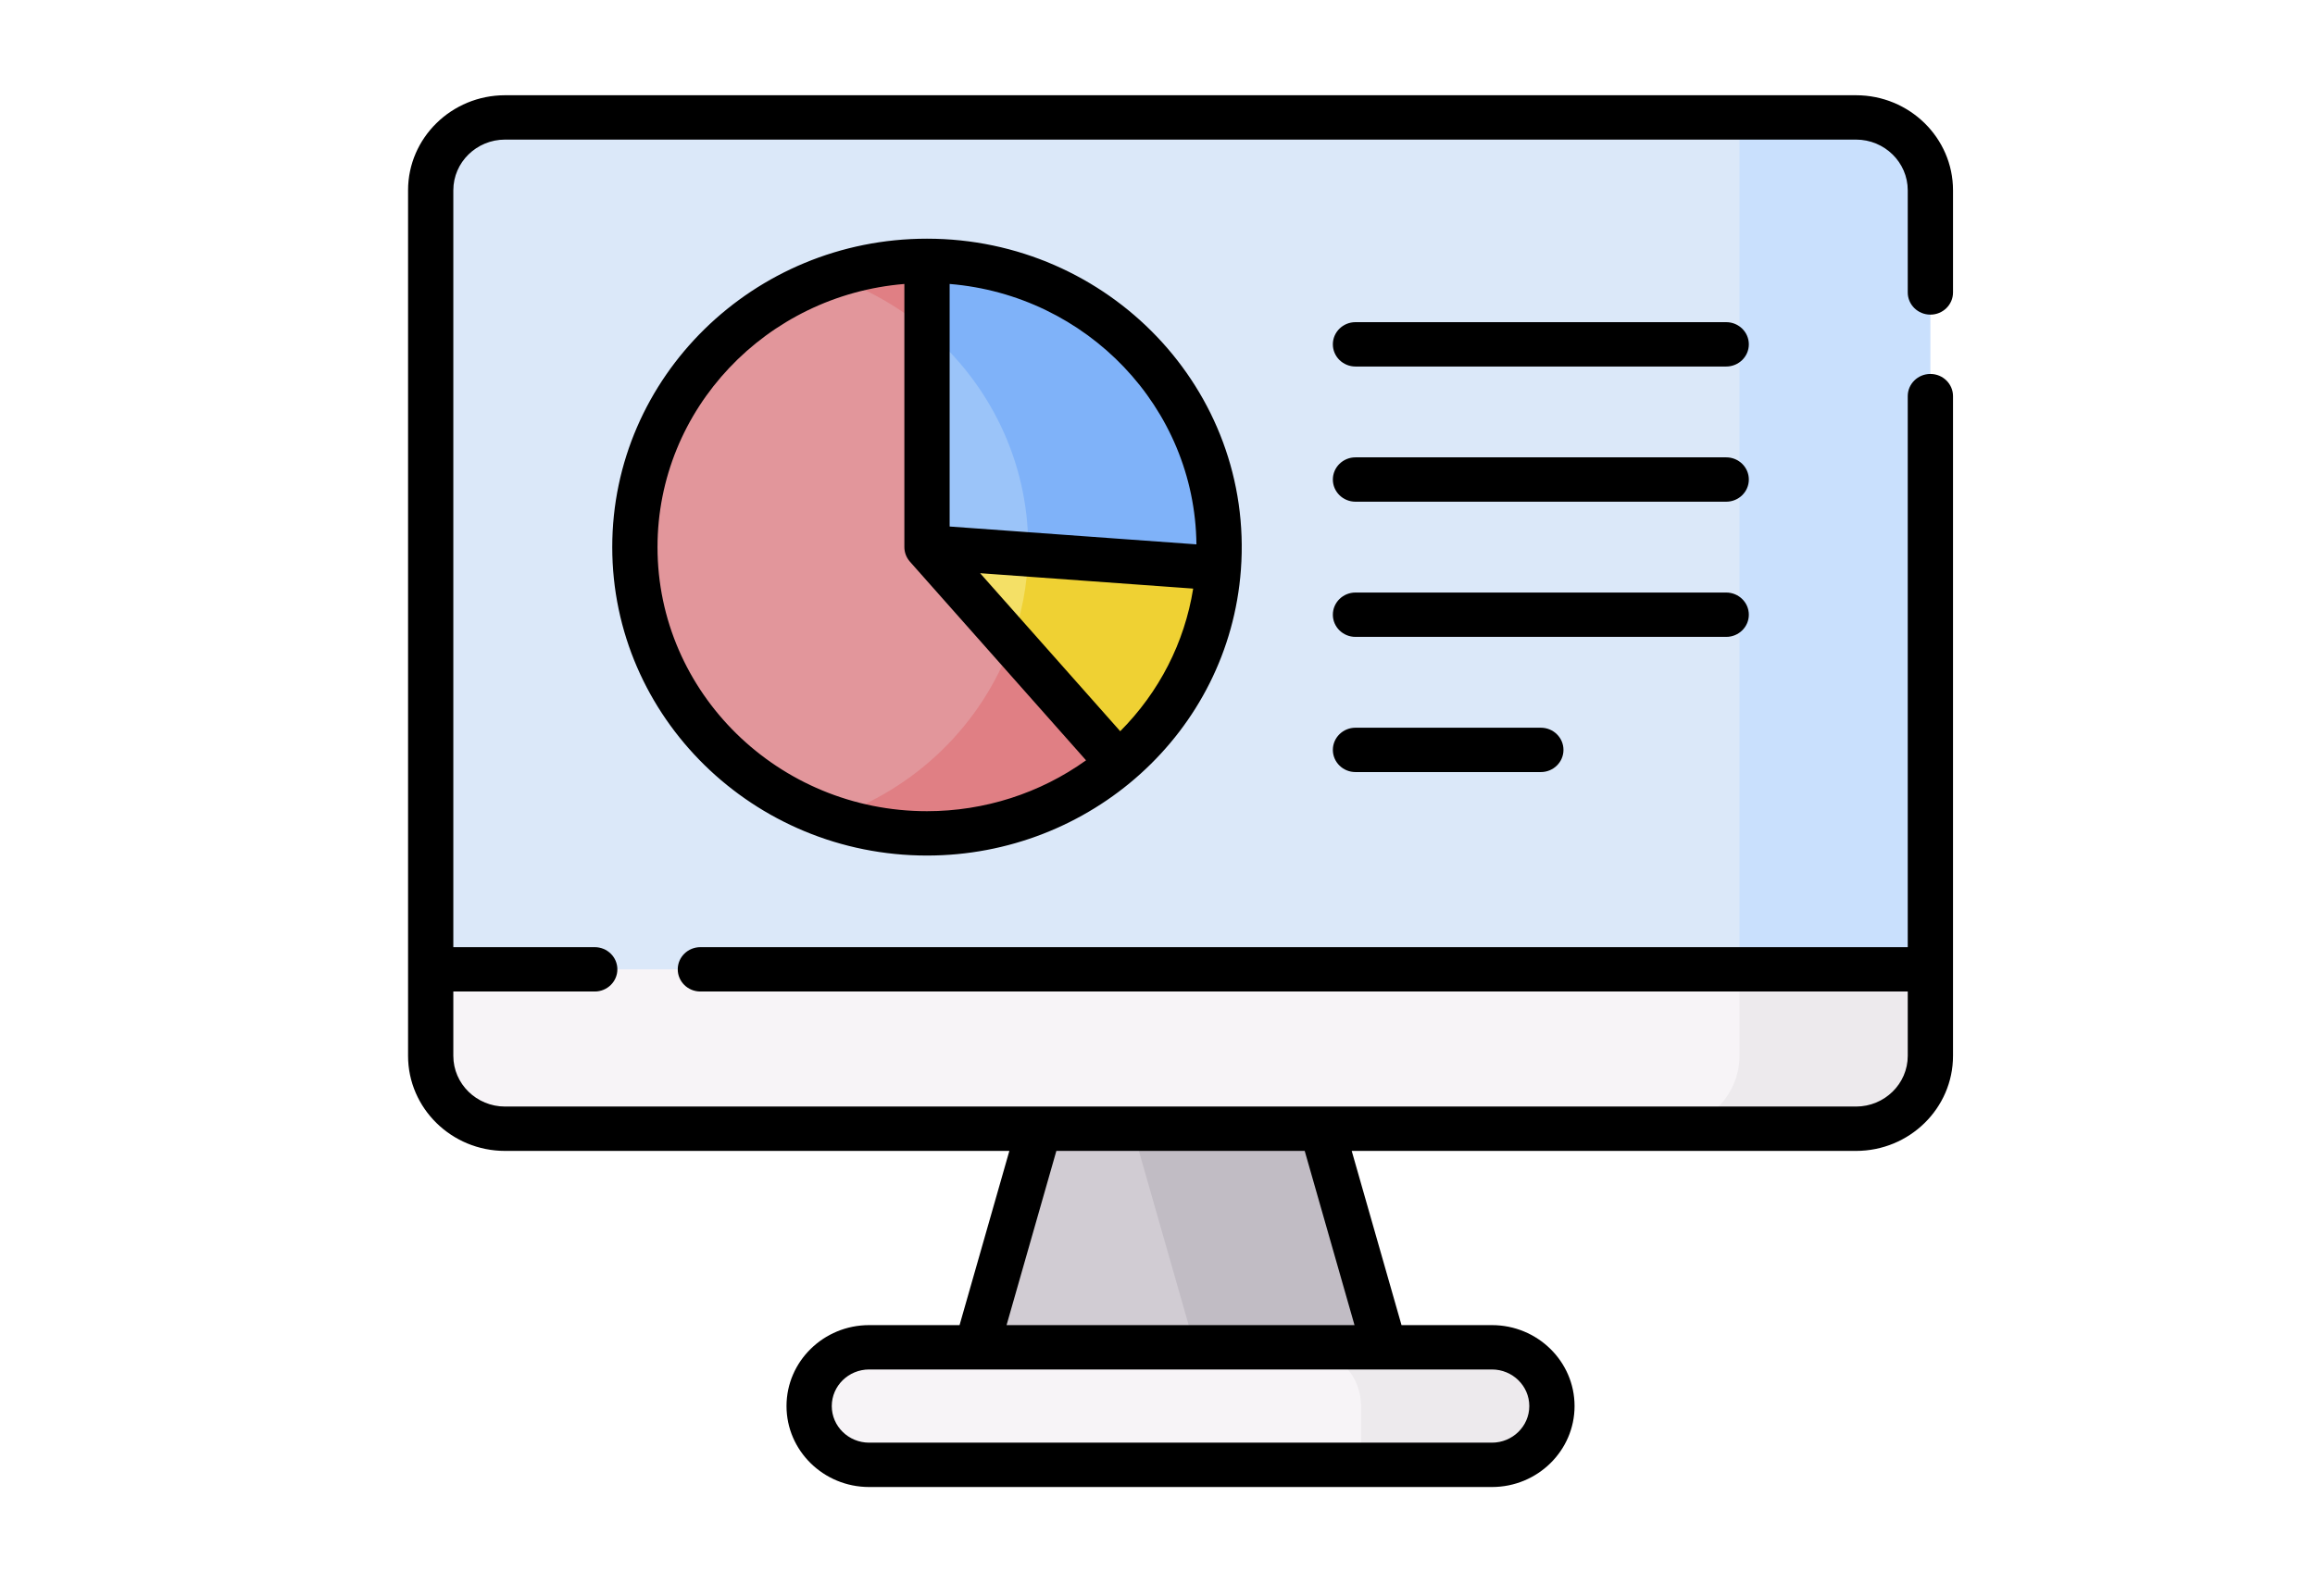 <svg width="580" height="400" xmlns="http://www.w3.org/2000/svg">
 <!-- Created with Method Draw - http://github.com/duopixel/Method-Draw/ -->

 <g>
  <title>background</title>
  <rect fill="#fff" id="canvas_background" height="402" width="582" y="-1" x="-1"/>
  <g display="none" overflow="visible" y="0" x="0" height="100%" width="100%" id="canvasGrid">
   <rect fill="url(#gridpattern)" stroke-width="0" y="0" x="0" height="100%" width="100%"/>
  </g>
 </g>
 <g>
  <title>Layer 1</title>
  <g transform="matrix(0.756,0,0,0.741,-46.608,-5.074) " id="svg_5">
   <g id="svg_6">
    <g id="svg_7">
     <path id="svg_8" fill="#d1ccd3" d="m431.159,356.53l-16.133,0l-33.804,120.667l83.741,0l-33.804,-120.667z"/>
     <path id="svg_9" fill="#c1bcc4" d="m490.742,356.53l-62.75,0l33.804,120.667l62.75,0l-33.804,-120.667z"/>
     <g id="svg_10">
      <path id="svg_11" fill="#dbe8f9" d="m204.384,71.206l0,292.731c0,13.613 11.035,24.648 24.648,24.648l387.939,0c13.613,0 24.648,-11.035 24.648,-24.648l0,-311.363l-3.5,-6.016l-409.087,0c-13.613,0 -24.648,11.035 -24.648,24.648z"/>
     </g>
     <path id="svg_12" fill="#c9e0fd" d="m676.736,46.558l-38.616,0l0,317.379c0,13.613 -11.035,24.648 -24.648,24.648l63.265,0c13.613,0 24.648,-11.035 24.648,-24.648l0,-292.731c-0.001,-13.613 -11.036,-24.648 -24.649,-24.648z"/>
     <path id="svg_13" fill="#f7f4f7" d="m641.619,363.937l0,-29.259l-437.235,0l0,29.259c0,13.613 11.035,24.648 24.648,24.648l387.939,0c13.613,0 24.648,-11.035 24.648,-24.648z"/>
     <path id="svg_14" fill="#edeaed" d="m638.119,363.937c0,13.613 -11.035,24.648 -24.648,24.648l63.265,0c13.613,0 24.648,-11.035 24.648,-24.648l0,-29.259l-63.265,0l0,29.259z"/>
     <path id="svg_15" fill="#f7f4f7" d="m495.991,462.504l-146.312,0c-10.977,0 -19.876,8.899 -19.876,19.876c0,10.977 8.899,19.876 19.876,19.876l163.021,0l3.167,-3.536l0,-16.339c0,-10.978 -8.899,-19.877 -19.876,-19.877z"/>
     <path id="svg_16" fill="#edeaed" d="m556.089,462.504l-63.265,0c10.977,0 19.876,8.899 19.876,19.876l0,19.876l43.389,0c10.977,0 19.876,-8.899 19.876,-19.876s-8.899,-19.876 -19.876,-19.876z"/>
    </g>
    <g id="svg_17">
     <g id="svg_18">
      <g id="svg_19">
       <g id="svg_20">
        <path id="svg_21" fill="#e2969b" d="m368.863,95.072c-53.467,0 -96.81,43.343 -96.81,96.81s43.343,96.81 96.81,96.81c24.293,0 46.495,-8.95 63.493,-23.73l-63.493,-73.081l0,-96.809z"/>
        <g id="svg_22">
         <path id="svg_23" fill="#f4e066" d="m465.406,199.006l-96.544,-7.123l63.493,73.081c18.736,-16.292 31.138,-39.67 33.051,-65.958z"/>
        </g>
        <path id="svg_24" fill="#9bc4f9" d="m465.673,191.882c0,-53.467 -43.343,-96.81 -96.81,-96.81l0,96.81l96.544,7.123c0.17,-2.352 0.266,-4.726 0.266,-7.123z"/>
       </g>
      </g>
      <g id="svg_25">
       <g id="svg_26">
        <g id="svg_27" fill="#e07f84">
         <path id="svg_28" d="m368.863,118.603l0,-23.531c-11.078,0 -21.719,1.866 -31.632,5.292c11.728,4.053 22.436,10.293 31.632,18.239z"/>
         <path id="svg_29" d="m396.894,224.147c-9.797,27.72 -31.856,49.644 -59.664,59.254c9.913,3.426 20.554,5.292 31.632,5.292c24.293,0 46.495,-8.95 63.493,-23.73l-35.461,-40.816z"/>
        </g>
        <path id="svg_30" fill="#efd133" d="m402.377,194.355c-0.261,10.424 -2.177,20.436 -5.483,29.792l35.461,40.816c18.735,-16.291 31.138,-39.669 33.051,-65.957l-63.029,-4.651z"/>
        <path id="svg_31" fill="#7fb2f9" d="m368.863,95.072l0,23.531c20.544,17.752 33.546,43.997 33.546,73.279c0,0.827 -0.011,1.651 -0.031,2.473l63.029,4.651c0.171,-2.353 0.267,-4.727 0.267,-7.123c-0.001,-53.468 -43.345,-96.811 -96.811,-96.811z"/>
       </g>
      </g>
     </g>
    </g>
   </g>
   <g id="svg_32">
    <g id="svg_33">
     <path id="svg_34" d="m701.384,113.257c4.143,0 7.5,-3.358 7.5,-7.5l0,-34.551c0,-17.727 -14.422,-32.148 -32.148,-32.148l-447.704,0c-17.726,0 -32.148,14.422 -32.148,32.148l0,292.731c0,17.727 14.422,32.148 32.148,32.148l167.124,0l-16.506,58.919l-29.972,0c-15.095,0 -27.376,12.281 -27.376,27.376s12.281,27.376 27.376,27.376l206.41,0c15.095,0 27.376,-12.281 27.376,-27.376s-12.281,-27.376 -27.376,-27.376l-29.972,0l-16.506,-58.919l167.124,0c17.727,0 32.148,-14.421 32.148,-32.148l0,-223.117c0,-4.142 -3.357,-7.5 -7.5,-7.5s-7.5,3.358 -7.5,7.5l0,186.359l-400.123,0c-4.143,0 -7.5,3.358 -7.5,7.5s3.357,7.5 7.5,7.5l400.125,0l0,21.759c0,9.456 -7.692,17.148 -17.148,17.148l-447.704,0c-9.456,0 -17.148,-7.692 -17.148,-17.148l0,-21.759l46.864,0c4.143,0 7.5,-3.358 7.5,-7.5s-3.357,-7.5 -7.5,-7.5l-46.864,0l0,-255.973c0,-9.456 7.692,-17.148 17.148,-17.148l447.703,0c9.456,0 17.148,7.693 17.148,17.148l0,34.551c0.001,4.142 3.358,7.5 7.501,7.5zm-132.919,369.123c0,6.824 -5.552,12.376 -12.376,12.376l-206.41,0c-6.824,0 -12.376,-5.552 -12.376,-12.376s5.552,-12.376 12.376,-12.376l206.41,0c6.824,0 12.376,5.552 12.376,12.376zm-57.925,-27.376l-115.312,0l16.506,-58.919l82.301,0l16.505,58.919z"/>
     <path id="svg_35" d="m633.716,115.804l-122.853,0c-4.143,0 -7.5,3.358 -7.5,7.5s3.357,7.5 7.5,7.5l122.854,0c4.143,0 7.5,-3.358 7.5,-7.5s-3.358,-7.5 -7.501,-7.5z"/>
     <path id="svg_36" d="m633.716,161.523l-122.853,0c-4.143,0 -7.5,3.358 -7.5,7.5s3.357,7.5 7.5,7.5l122.854,0c4.143,0 7.5,-3.358 7.5,-7.5s-3.358,-7.5 -7.501,-7.5z"/>
     <path id="svg_37" d="m641.216,214.742c0,-4.142 -3.357,-7.5 -7.5,-7.5l-122.853,0c-4.143,0 -7.5,3.358 -7.5,7.5s3.357,7.5 7.5,7.5l122.854,0c4.142,0 7.499,-3.358 7.499,-7.5z"/>
     <path id="svg_38" d="m510.863,252.961c-4.143,0 -7.5,3.358 -7.5,7.5s3.357,7.5 7.5,7.5l61.427,0c4.143,0 7.5,-3.358 7.5,-7.5s-3.357,-7.5 -7.5,-7.5l-61.427,0z"/>
     <path id="svg_39" d="m264.552,191.883c0,57.517 46.794,104.31 104.311,104.31c54.056,0 100.018,-41.595 104.024,-96.643c0,-0.001 0,-0.001 0,-0.002c4.41,-60.886 -43.913,-111.976 -104.024,-111.976c-57.517,0 -104.311,46.793 -104.311,104.311zm15,0c0,-46.721 36.06,-85.178 81.811,-88.999l0,88.999c0,1.749 0.634,3.491 1.775,4.839c0.022,0.026 0.041,0.054 0.063,0.08l58.369,67.183c-15.234,11.144 -33.683,17.208 -52.707,17.208c-49.247,0 -89.311,-40.065 -89.311,-89.31zm153.343,62.265l-46.435,-53.446l70.614,5.21c-2.862,18.245 -11.248,34.975 -24.179,48.236zm25.256,-63.198l-81.788,-6.034l0,-82.032c45.444,3.795 81.309,41.769 81.788,88.066z"/>
    </g>
   </g>
  </g>
  <g id="svg_40"/>
 </g>
</svg>